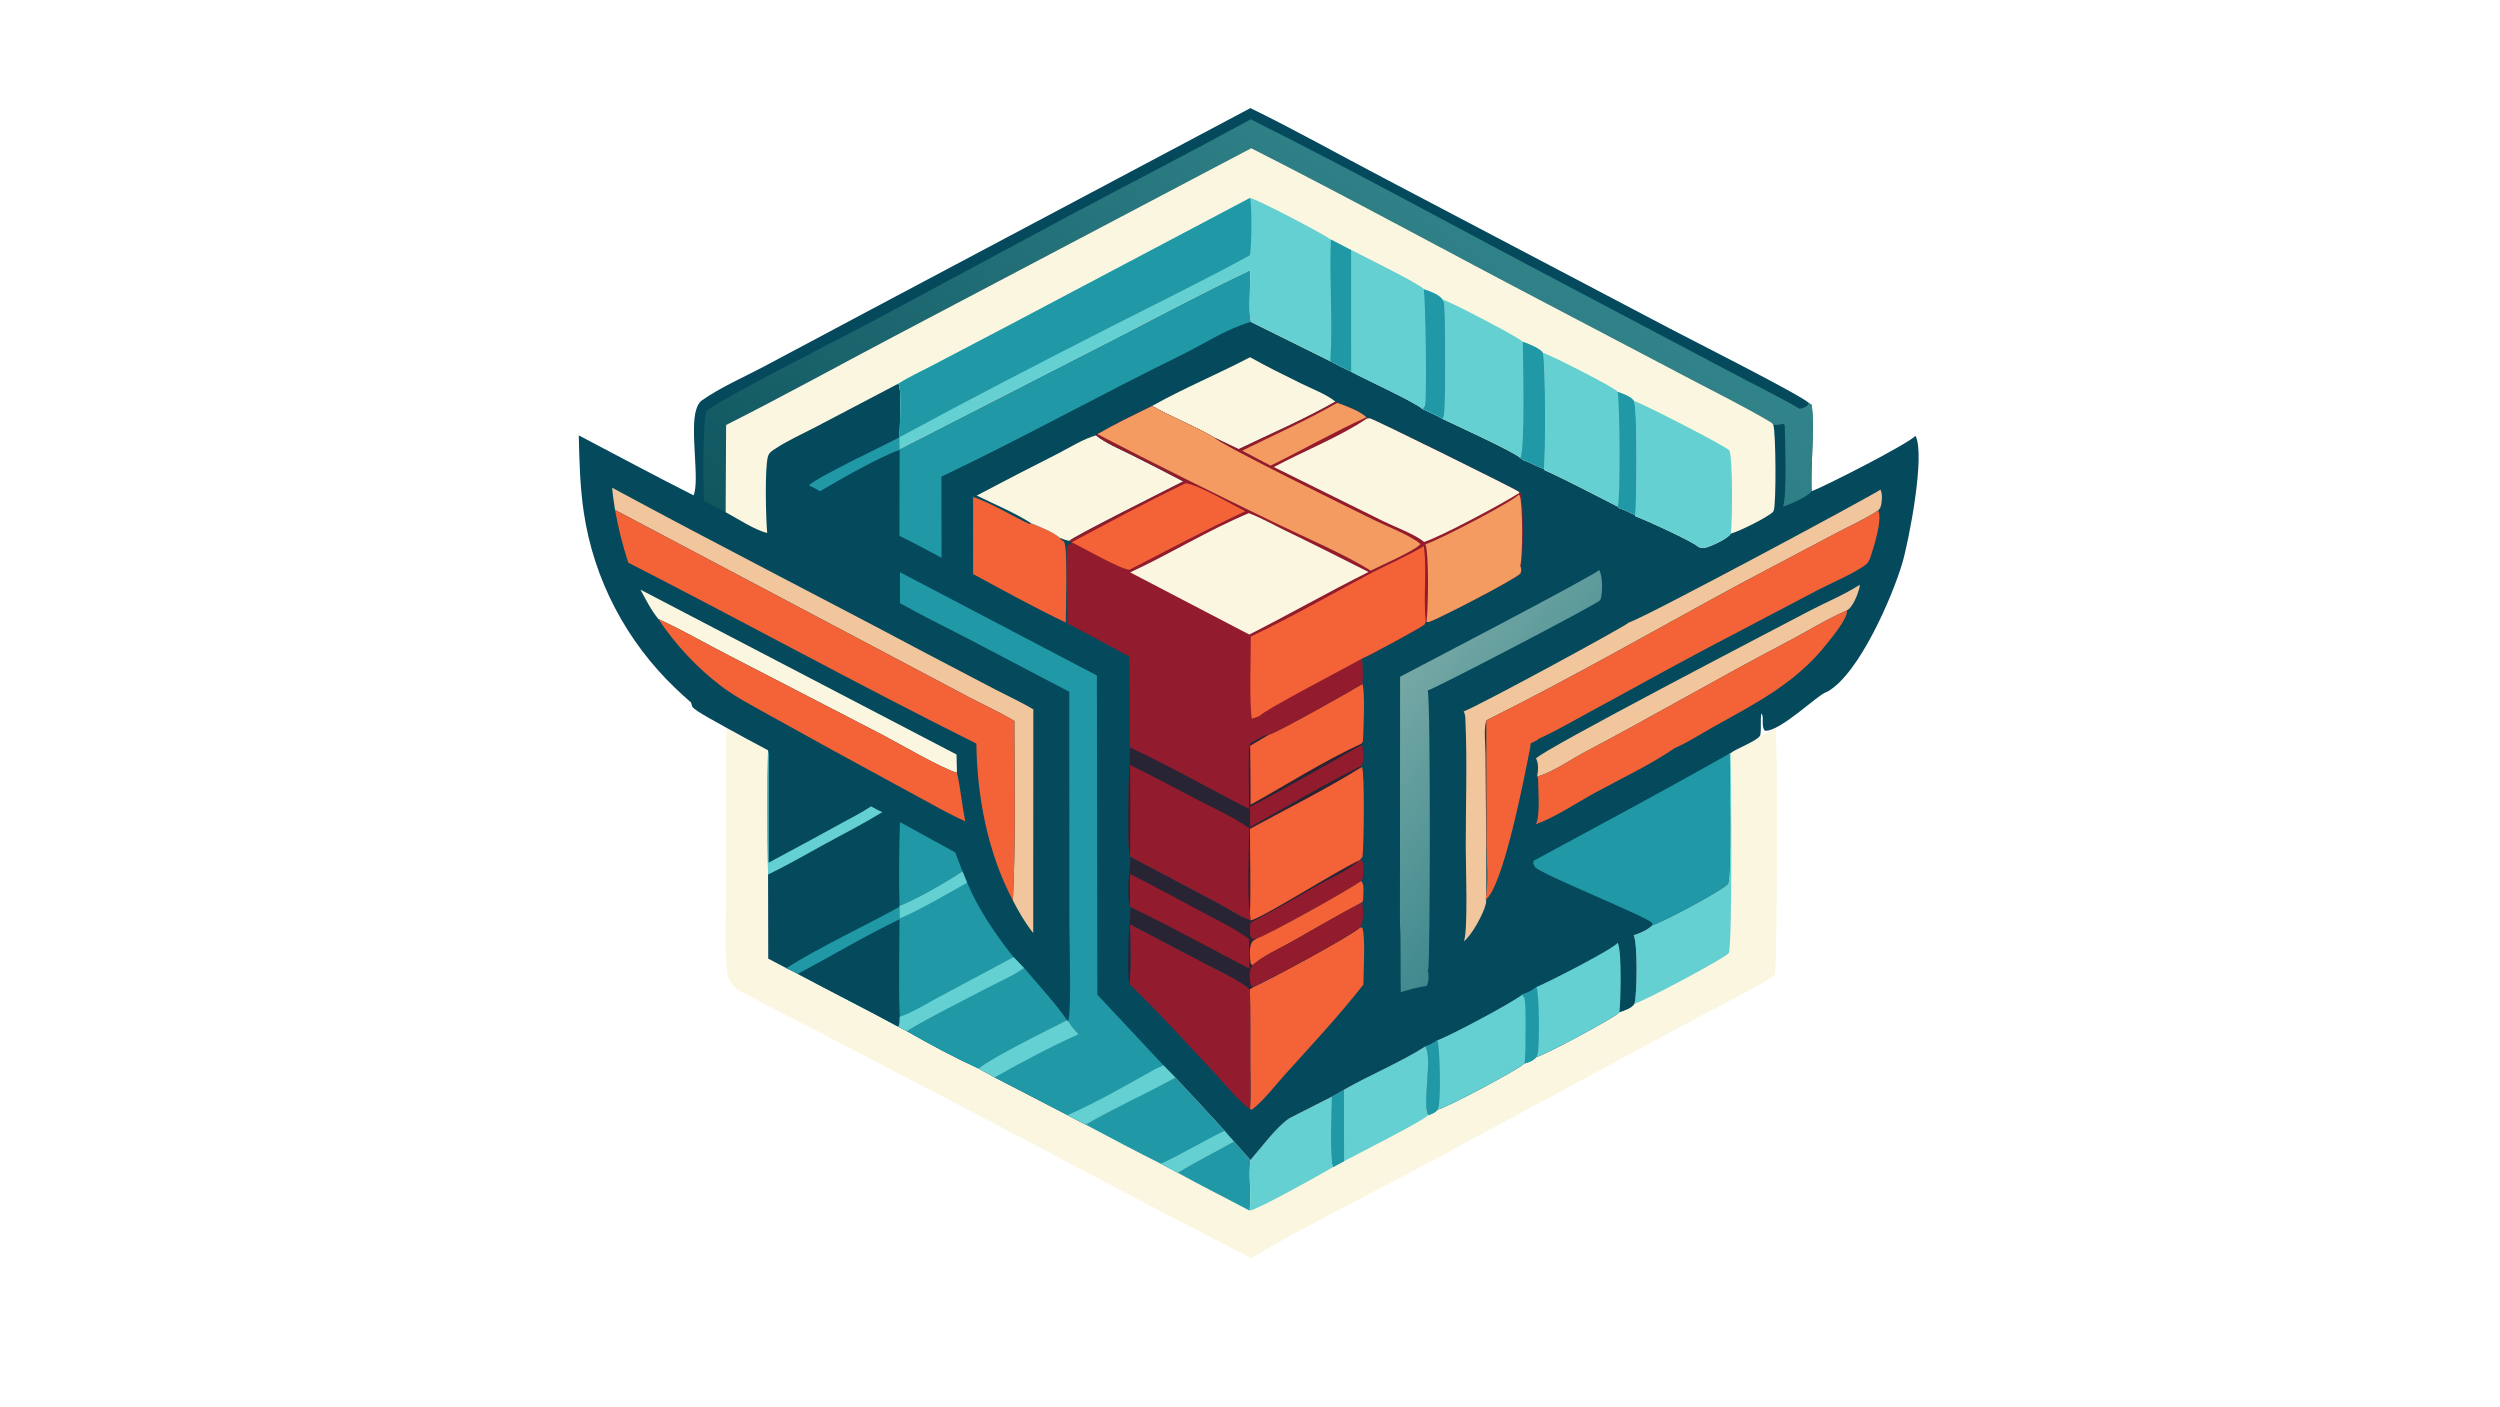 <?xml version="1.0" encoding="utf-8" ?>
<svg xmlns="http://www.w3.org/2000/svg" xmlns:xlink="http://www.w3.org/1999/xlink" width="1820" height="1024">

	<path fill="url(#gradient_0)" d="M1281.49 535.237C1282.4 530.043 1281.41 524.655 1282.25 519.393C1284.66 521.863 1281.72 528.331 1284.79 531.948C1295.49 533.173 1324.24 505.051 1329.28 504.008C1328.47 507.351 1320.75 512.562 1317.81 514.32C1317.24 514.66 1317.13 514.695 1316.61 514.934C1318.82 520.526 1318.88 722.727 1316.94 727.351C1316.87 727.519 1316.79 727.68 1316.71 727.845C1309.12 734.135 1297.73 738.801 1289.02 743.57L1220 781.116L1021.08 888.303C984.576 907.745 947.654 926.589 911.43 946.53L638.993 802.837L554.15 758.812C540.613 751.766 526.174 745.183 513.184 737.209C509.364 734.864 505.817 731.233 504.463 726.865C501.021 715.765 503.012 670.321 503.024 656.651L503.104 511.443C503.382 512.329 503.633 513.853 504.097 514.606C506.016 517.72 524.749 527.321 528.875 529.824C528.024 568.088 528.721 606.513 528.753 644.796C528.77 664.926 526.895 689.481 529.661 709.15C530.136 712.527 531.644 714.847 533.754 717.458C533.866 717.597 533.976 717.739 534.089 717.878C535.035 719.039 536.11 719.884 537.41 720.605C558.586 732.349 580.399 743.092 601.894 754.243L701.223 806.112C771.115 842.574 840.584 880.159 910.852 915.847C951.842 891.817 994.757 870.557 1036.69 848.222L1230.86 743.449C1238.63 739.24 1289.4 713.344 1292.08 709.514C1293.81 705.016 1294.43 535.748 1292.48 529.696C1289.79 532.232 1285.11 534.612 1281.49 535.237Z"/>
	<path fill="#FBF6DF" d="M1281.49 535.237C1285.11 534.612 1289.79 532.232 1292.48 529.696C1294.43 535.748 1293.81 705.016 1292.08 709.514C1289.4 713.344 1238.63 739.24 1230.86 743.449L1036.69 848.222C994.757 870.557 951.842 891.817 910.852 915.847C840.584 880.159 771.115 842.574 701.223 806.112L601.894 754.243C580.399 743.092 558.586 732.349 537.41 720.605C536.11 719.884 535.035 719.039 534.089 717.878C533.976 717.739 533.866 717.597 533.754 717.458C531.644 714.847 530.136 712.527 529.661 709.15C526.895 689.481 528.77 664.926 528.753 644.796C528.721 606.513 528.024 568.088 528.875 529.824C538.927 535.351 548.966 540.901 559.132 546.216C558.302 576.254 558.679 606.629 559.145 636.678L559.273 697.898L572.388 704.784L580.861 708.976C605.163 721.959 629.812 734.305 654.019 747.454L660.096 750.603C676.884 760.274 694.815 769.788 712.412 777.872L724.062 784.311L777.225 811.837C781.592 814.129 785.933 816.505 790.349 818.7C811.54 806.362 834.224 796.374 855.684 784.451C867.673 797.33 879.792 810.113 891.537 823.214L898.285 830.921L910.365 844.511C918.213 835.53 929.082 820.502 938.717 814.101L969.45 798.466L978.39 793.374C997.689 782.333 1019 773.753 1037.67 761.84C1043.04 770.643 1035.33 802.781 1039.72 811.847C1042.32 810.846 1044.7 810.172 1046.49 807.907C1052.65 806.671 1106.43 778.129 1109.78 774.206C1112.87 773.48 1116.33 772.059 1118.41 769.603C1123.88 768.454 1176.52 740.406 1178.93 736.938C1182.4 735.824 1188.06 733.997 1189.9 730.716C1191.78 724.146 1192.3 686.968 1189.35 680.845C1193.71 679.63 1199.67 676.769 1202.97 673.628C1210.98 671.081 1252.26 649.192 1257.91 643.606C1260.77 638.568 1259.13 561.536 1259.11 548.562L1259.77 548.33C1264.05 544.902 1279.73 539.309 1281.49 535.237Z"/>
	<path fill="#2098A6" d="M898.285 830.921L910.365 844.511C908.689 856.626 911.275 869.261 909.686 881.355C892.289 872.019 874.581 863.295 857.309 853.721C870.606 845.583 884.681 838.556 898.285 830.921Z"/>
	<path fill="#65D0D2" d="M969.45 798.466C969.427 805.833 967.894 845.261 970.547 849.622C961.943 854.677 916.16 880.406 909.686 881.355C911.275 869.261 908.689 856.626 910.365 844.511C918.213 835.53 929.082 820.502 938.717 814.101L969.45 798.466Z"/>
	<path fill="#65D0D2" d="M1259.11 548.562L1259.77 548.33C1260.38 564.139 1261.27 689.849 1258.5 693.918C1254.56 698.196 1197.12 728.766 1189.9 730.716C1191.78 724.146 1192.3 686.968 1189.35 680.845C1193.71 679.63 1199.67 676.769 1202.97 673.628C1210.98 671.081 1252.26 649.192 1257.91 643.606C1260.77 638.568 1259.13 561.536 1259.11 548.562Z"/>
	<path fill="#65D0D2" d="M1037.67 761.84C1043.04 770.643 1035.33 802.781 1039.72 811.847C1035.83 816.187 987.467 840.449 978.486 845.366L970.547 849.622C967.894 845.261 969.427 805.833 969.45 798.466L978.39 793.374C997.689 782.333 1019 773.753 1037.67 761.84Z"/>
	<path fill="#2098A6" d="M969.45 798.466L978.39 793.374L978.486 845.366L970.547 849.622C967.894 845.261 969.427 805.833 969.45 798.466Z"/>
	<path fill="#2098A6" d="M855.684 784.451C867.673 797.33 879.792 810.113 891.537 823.214L898.285 830.921C884.681 838.556 870.606 845.583 857.309 853.721C853.166 851.72 849.139 849.416 845.085 847.236C826.694 837.989 808.516 828.376 790.349 818.7C811.54 806.362 834.224 796.374 855.684 784.451Z"/>
	<path fill="#65D0D2" d="M845.085 847.236C860.904 840.045 875.826 830.706 891.537 823.214L898.285 830.921C884.681 838.556 870.606 845.583 857.309 853.721C853.166 851.72 849.139 849.416 845.085 847.236Z"/>
	<path fill="#05495D" d="M910.285 78.704C942.912 94.595 974.873 112.606 1007.05 129.445L1215.84 239.272C1229.57 246.531 1312.04 288.138 1316.88 293.408L1318.9 294.782C1321.24 312.139 1318.03 338.721 1318.82 357.624C1327.91 354.414 1390.75 322.311 1394.44 317.201C1401.86 330.879 1389.64 393.8 1384.88 409.941C1377.71 434.243 1353.5 490.419 1330.63 503.344C1330.19 503.589 1329.73 503.794 1329.28 504.008C1324.24 505.051 1295.49 533.173 1284.79 531.948C1281.72 528.331 1284.66 521.863 1282.25 519.393C1281.41 524.655 1282.4 530.043 1281.49 535.237C1279.73 539.309 1264.05 544.902 1259.77 548.33L1259.11 548.562C1259.13 561.536 1260.77 638.568 1257.91 643.606C1252.26 649.192 1210.98 671.081 1202.97 673.628C1199.67 676.769 1193.71 679.63 1189.35 680.845C1192.3 686.968 1191.78 724.146 1189.9 730.716C1188.06 733.997 1182.4 735.824 1178.93 736.938C1176.52 740.406 1123.88 768.454 1118.41 769.603C1116.33 772.059 1112.87 773.48 1109.78 774.206C1106.43 778.129 1052.65 806.671 1046.49 807.907C1044.7 810.172 1042.32 810.846 1039.72 811.847C1035.33 802.781 1043.04 770.643 1037.67 761.84C1019 773.753 997.689 782.333 978.39 793.374L969.45 798.466L938.717 814.101C929.082 820.502 918.213 835.53 910.365 844.511L898.285 830.921L891.537 823.214C879.792 810.113 867.673 797.33 855.684 784.451C834.224 796.374 811.54 806.362 790.349 818.7C785.933 816.505 781.592 814.129 777.225 811.837L724.062 784.311L712.412 777.872C694.815 769.788 676.884 760.274 660.096 750.603L654.019 747.454C629.812 734.305 605.163 721.959 580.861 708.976L572.388 704.784L559.273 697.898L559.145 636.678C558.679 606.629 558.302 576.254 559.132 546.216C548.966 540.901 538.927 535.351 528.875 529.824C524.749 527.321 506.016 517.72 504.097 514.606C503.633 513.853 503.382 512.329 503.104 511.443C499.231 508.091 495.459 504.612 491.753 501.079C456.057 467.048 432.387 422.109 425.046 373.334C422.239 354.686 421.768 335.76 421.34 316.936C449.152 331.562 476.866 346.431 504.908 360.61C509.544 350.407 502.155 312.797 506.818 298.268C507.568 295.932 508.694 293.067 510.768 291.612C524.496 281.974 541.17 274.744 556.018 266.909L635.694 224.481L910.285 78.704Z"/>
	<path fill="#65D0D2" d="M559.132 546.216L559.587 548.703L559.558 628.04C577.029 618.579 594.608 609.277 611.974 599.626C619.267 595.572 627.192 591.729 634.097 587.068C636.815 588.467 639.548 590.056 642.366 591.227C628.8 599.559 614.514 606.827 600.541 614.454C586.786 621.963 573.273 629.873 559.145 636.678C558.679 606.629 558.302 576.254 559.132 546.216Z"/>
	<path fill="#2098A6" d="M655.149 598.478L695.407 620.554L700.655 634.318C690.161 641.622 666.474 655.111 654.885 659.472C654.197 639.308 654.599 618.658 655.149 598.478Z"/>
	<path fill="#FBF6DF" d="M466.247 429.274L696.345 549.285L696.662 562.554C686.815 560.076 653.398 540.713 642.08 534.78L529.808 476.748C513.006 468.138 496.457 458.458 479.294 450.646C474.084 444.326 470.154 436.47 466.247 429.274Z"/>
	<path fill="#F2C69C" d="M1118.25 552.123C1123.6 545.502 1290.4 458.892 1316.5 445.126C1328.76 438.658 1342.29 433.21 1353.9 425.691C1353.89 426.628 1353.8 427.508 1353.56 428.418C1352.29 433.106 1348.81 442.061 1344.59 444.384C1329.53 450.82 1315.45 459.794 1300.94 467.374C1251.55 493.178 1203.46 521.357 1154.16 547.284C1144.94 552.136 1128.42 563.319 1119.03 565.27C1119.83 560.731 1120.28 556.407 1118.25 552.123Z"/>
	<path fill="#65D0D2" d="M1118.63 718.529C1126.93 715.083 1174.07 691.131 1177.71 686.307C1180.84 692.248 1179.9 728.446 1178.93 736.938C1176.52 740.406 1123.88 768.454 1118.41 769.603C1116.33 772.059 1112.87 773.48 1109.78 774.206C1109.94 773.57 1110.09 772.985 1110.13 772.328C1110.51 766.583 1111.27 730.175 1109.66 726.367C1109.4 725.757 1108.37 724.822 1107.91 724.275C1111.5 722.996 1115.86 721.176 1118.63 718.529Z"/>
	<path fill="#2098A6" d="M1118.63 718.529C1120.56 723.262 1121.02 763.555 1119.15 768.208C1118.91 768.817 1118.77 768.994 1118.41 769.603C1116.33 772.059 1112.87 773.48 1109.78 774.206C1109.94 773.57 1110.09 772.985 1110.13 772.328C1110.51 766.583 1111.27 730.175 1109.66 726.367C1109.4 725.757 1108.37 724.822 1107.91 724.275C1111.5 722.996 1115.86 721.176 1118.63 718.529Z"/>
	<path fill="#65D0D2" d="M1107.91 724.275C1108.37 724.822 1109.4 725.757 1109.66 726.367C1111.27 730.175 1110.51 766.583 1110.13 772.328C1110.09 772.985 1109.94 773.57 1109.78 774.206C1106.43 778.129 1052.65 806.671 1046.49 807.907C1044.7 810.172 1042.32 810.846 1039.72 811.847C1035.33 802.781 1043.04 770.643 1037.67 761.84C1041.02 760.824 1043.71 759.403 1046.49 757.305C1055.92 753.908 1100.99 729.876 1107.91 724.275Z"/>
	<path fill="#2098A6" d="M1037.67 761.84C1041.02 760.824 1043.71 759.403 1046.49 757.305C1048.3 762.613 1049.21 802.494 1046.92 807.124C1046.79 807.391 1046.63 807.646 1046.49 807.907C1044.7 810.172 1042.32 810.846 1039.72 811.847C1035.33 802.781 1043.04 770.643 1037.67 761.84Z"/>
	<path fill="#F36337" d="M708.43 361.746C722.584 366.717 735.936 375.184 749.552 381.572L750.457 380.784C757.072 383.629 766.271 387.026 771.659 391.627C771.925 392.317 772.135 392.595 772.741 393.029C773.344 393.461 774.055 393.874 774.591 394.387C777.446 397.12 775.896 446.337 775.885 453.205C753.02 442.375 730.696 429.905 708.413 417.916L708.43 361.746Z"/>
	<path fill="#FBF6DF" d="M910.053 260.062C922.416 267.022 935.11 273.204 947.832 279.468C955.397 283.193 965.808 287.105 972.167 292.39C949.65 305.213 925.111 315.774 901.721 326.988L884.322 318.681C869.664 310.088 853.507 303.914 838.651 295.578C861.816 282.583 886.514 272.362 910.053 260.062Z"/>
	<path fill="#F36337" d="M990.138 675.175L991.773 675.36C994.172 682.118 992.565 708.221 992.524 716.827C974.823 739.317 955.193 760.504 935.976 781.699C928.439 790.012 920.126 801.098 911.353 807.853L910.012 807.318C910.756 796.489 910.218 785.291 910.211 774.415C910.201 756.338 910.346 738.243 909.95 720.17L911.935 718.744C923.613 713.534 982.3 682.072 990.138 675.175Z"/>
	<path fill="#FBF6DF" d="M711.042 360.758C730.641 350.374 750.368 340.26 770.143 330.219C778.826 325.81 788.548 319.565 797.885 316.957C805.06 322.709 815.156 326.861 823.386 330.993C836.121 337.386 848.834 343.779 861.423 350.457C852.575 355.021 780.106 391.186 778.548 393.778C776.138 393.375 773.937 392.478 771.659 391.627C766.271 387.026 757.072 383.629 750.457 380.784C738.358 373.029 723.932 367.138 711.042 360.758Z"/>
	<path fill="#921C2D" d="M822.613 672.808L876.671 701.188C887.618 706.952 900.374 712.382 909.95 720.17C910.346 738.243 910.201 756.338 910.211 774.415C910.218 785.291 910.756 796.489 910.012 807.318C903.063 803.305 890.454 787.739 884.462 781.389C863.938 759.64 843.767 737.131 822.21 716.402C823.64 702.156 822.771 687.136 822.613 672.808Z"/>
	<path fill="#F36337" d="M479.294 450.646C496.457 458.458 513.006 468.138 529.808 476.748L642.08 534.78C653.398 540.713 686.815 560.076 696.662 562.554C699.342 574.091 700.285 586.221 702.766 597.889C691.356 592.979 680.285 586.427 669.315 580.563L605.293 545.67L559.338 520.232C547.632 513.72 535.373 507.376 524.689 499.253C507.249 485.991 491.403 468.89 479.294 450.646Z"/>
	<path fill="#F2C69C" d="M1368.95 356.429C1369.99 358.541 1370.1 360.584 1369.99 362.888C1369.84 365.891 1369.7 369.429 1367.34 371.564C1357.93 377.874 1346.73 382.802 1336.66 388.135L1269.21 423.758C1206.88 457.401 1145.46 492.914 1082.01 524.421C1080.02 530.779 1081.41 542.259 1081.41 549.106C1081.4 561.575 1082.65 655.667 1081.72 657.91C1080.03 665.275 1071.5 680.726 1065.72 685.33C1065.78 685.143 1065.85 684.957 1065.91 684.77C1068.74 675.485 1067.07 629.399 1067.07 617.123C1067.05 585.865 1068.22 554.091 1066.75 522.887C1066.67 520.993 1066.44 519.623 1065.53 517.932C1075.7 514.268 1183.4 455.91 1185.92 453.114C1196.71 450.101 1366.9 358.696 1368.95 356.429Z"/>
	<path fill="#F2C69C" d="M445.659 355.068C521.376 396.042 598.17 435.138 674.182 475.579L725.483 502.432C734.369 507.029 743.679 511.285 752.266 516.386L752.182 679.263C746.288 671.837 741.68 663.941 737.394 655.508C739.536 612.144 738.509 568.308 738.459 524.877C728.234 518.683 716.849 513.55 706.226 507.977L644.071 475.066L447.775 371.236C446.868 365.839 446.091 360.529 445.659 355.068Z"/>
	<path fill="#F36337" d="M1119.03 565.27C1128.42 563.319 1144.94 552.136 1154.16 547.284C1203.46 521.357 1251.55 493.178 1300.94 467.374C1315.45 459.794 1329.53 450.82 1344.59 444.384C1345.28 450.219 1333.34 464.344 1329.72 468.927C1307.42 497.16 1278.45 511.904 1247.73 528.94C1238.54 534.032 1228.84 540.526 1219.23 544.542C1202.23 556.411 1179.18 567.263 1160.77 577.353C1147.56 584.593 1132.14 595.009 1118.14 600.016C1121.47 593.948 1119.7 574.147 1119.69 566.273L1119.03 565.27Z"/>
	<defs>
		<linearGradient id="gradient_1" gradientUnits="userSpaceOnUse" x1="1131.086" y1="600.791" x2="1011.456" y2="505.16">
			<stop offset="0" stop-color="#3F898E"/>
			<stop offset="1" stop-color="#75A8A5"/>
		</linearGradient>
	</defs>
	<path fill="url(#gradient_1)" d="M1019.26 492.648C1035.04 484.364 1161.81 418.311 1164.23 414.919C1166.75 419.517 1166.74 430.494 1165.43 435.558C1165.31 436.023 1165.07 436.57 1164.9 437C1161.41 440.496 1045.49 500.866 1039.39 502.676C1041.57 510.115 1041.15 702.454 1039.77 705.428C1039.69 705.601 1039.57 705.756 1039.48 705.92C1040.21 709.414 1040.38 714.505 1038.63 717.695C1032.12 718.625 1026.05 720.375 1019.76 722.282C1019.41 705.51 1020.05 688.663 1019.16 671.911L1019.26 492.648Z"/>
	<path fill="#292434" d="M822.988 623.739L886.383 657.316C893.975 661.305 902.487 667.272 910.523 669.978C918.059 668.876 974.661 632.816 989.94 626.121L991.47 626.359C993.069 629.111 992.853 636.159 991.965 639.266C991.731 640.083 991.41 640.586 990.943 641.287C993.157 643.681 992.671 648.372 992.523 651.605C992.452 653.161 992.608 655.611 991.642 656.888C992.223 662.662 993.246 669.993 990.138 675.175C982.3 682.072 923.613 713.534 911.935 718.744L909.95 720.17C900.374 712.382 887.618 706.952 876.671 701.188L822.613 672.808C822.771 687.136 823.64 702.156 822.21 716.402C819.82 705.318 822.263 672.14 823.123 660.339L822.675 659.537C819.417 650.841 822.859 633.578 822.988 623.739Z"/>
	<path fill="#921C2D" d="M989.94 626.121L991.47 626.359C993.069 629.111 992.853 636.159 991.965 639.266C991.731 640.083 991.41 640.586 990.943 641.287C983.165 647.215 923.253 680.525 915.174 683.136C913.942 683.413 912.713 683.403 911.457 683.432C909.146 680.327 910.119 675.516 910.301 671.796C927.102 663.162 943.417 653.492 959.867 644.209C969.106 638.996 982.23 633.367 989.94 626.121Z"/>
	<path fill="#F36337" d="M990.943 641.287C993.157 643.681 992.671 648.372 992.523 651.605C992.452 653.161 992.608 655.611 991.642 656.888C974.11 666.138 956.937 676.176 939.691 685.949C931.12 690.805 918.986 696.151 911.804 702.752L910.425 701.326C909.994 696.94 909.358 691.955 910.645 687.667C911.457 684.965 912.941 684.506 915.174 683.136C923.253 680.525 983.165 647.215 990.943 641.287Z"/>
	<path fill="#921C2D" d="M911.804 702.752C918.986 696.151 931.12 690.805 939.691 685.949C956.937 676.176 974.11 666.138 991.642 656.888C992.223 662.662 993.246 669.993 990.138 675.175C982.3 682.072 923.613 713.534 911.935 718.744L910.495 716.951C909.681 712.403 909.098 706.77 911.804 702.752Z"/>
	<path fill="#921C2D" d="M822.588 636.211C839.917 645.048 857.039 654.303 874.189 663.482C885.874 669.737 898.542 675.746 909.262 683.566L909.529 705.128C880.798 690.226 852.243 674.414 823.123 660.339L822.675 659.537C822.667 651.763 822.712 643.984 822.588 636.211Z"/>
	<path fill="#2098A6" d="M1259.11 548.562C1259.13 561.536 1260.77 638.568 1257.91 643.606C1252.26 649.192 1210.98 671.081 1202.97 673.628C1202.9 673.074 1203.04 672.451 1202.76 671.964C1200.49 667.93 1121.79 636.499 1117.6 631.288C1117.05 630.602 1116.62 629.294 1116.21 628.475L1116.47 626.634C1164.12 600.879 1212 575.283 1259.11 548.562Z"/>
	<path fill="#2098A6" d="M910.111 196.82C910.606 206.413 908.458 226.474 910.713 234.382L909.988 234.51C892.703 239.528 875.572 250.901 859.298 258.856C800.922 287.393 744.052 319.136 685.356 346.992L685.45 406.047C675.275 400.684 665.16 395.115 654.8 390.119L654.936 327.494C639.76 332.83 611.627 349.029 596.976 357.617C594.402 355.994 591.608 354.718 588.886 353.364C595.451 346.931 642.989 324.684 654.989 318.217L655.055 326.883L814.326 245.325C846.11 228.97 877.737 211.959 910.111 196.82Z"/>
	<path fill="#F36337" d="M447.775 371.236L644.071 475.066L706.226 507.977C716.849 513.55 728.234 518.683 738.459 524.877C738.509 568.308 739.536 612.144 737.394 655.508C719.113 621.008 711.286 580.081 710.807 541.34C625.637 498.897 542.087 452.982 457.37 409.607C453.287 396.939 450.04 384.357 447.775 371.236Z"/>
	<path fill="#F36337" d="M1367.34 371.564C1370.61 378.164 1363.99 398.623 1361.74 405.476C1361.08 407.495 1360.3 409.034 1358.84 410.586C1351.29 416.842 1333.09 424.476 1323.74 429.342L1242.38 472.087C1214.14 487.021 1186.28 502.674 1158.15 517.805C1145.77 524.465 1133.28 531.932 1120.46 537.658C1118.93 539.158 1116.31 540.141 1114.39 541.134C1114.26 542.336 1114.11 543.534 1113.88 544.721C1110.05 564.376 1094.24 646.519 1081.32 655.114C1084 643.854 1082.18 625.114 1082.16 613.014L1082.01 524.421C1145.46 492.914 1206.88 457.401 1269.21 423.758L1336.66 388.135C1346.73 382.802 1357.93 377.874 1367.34 371.564Z"/>
	<path fill="#2098A6" d="M700.655 634.318L704.072 642.636C712.768 662.769 724.283 679.681 737.872 696.801L745.4 704.679C755.534 716.672 767.928 730.013 776.714 742.785C760.202 751.279 725.84 767.772 712.412 777.872C694.815 769.788 676.884 760.274 660.096 750.603L654.019 747.454C629.812 734.305 605.163 721.959 580.861 708.976L572.388 704.784C598.76 688.383 627.644 675.118 654.887 660.149L654.885 659.472C666.474 655.111 690.161 641.622 700.655 634.318Z"/>
	<path fill="#65D0D2" d="M700.655 634.318L704.072 642.636C688.148 651.37 671.693 661.443 655.073 668.631L654.887 660.149L654.885 659.472C666.474 655.111 690.161 641.622 700.655 634.318Z"/>
	<path fill="#05495D" d="M654.817 669.243C654.881 692.778 653.957 716.749 655.034 740.231C654.975 742.66 655.215 745.279 654.019 747.454C629.812 734.305 605.163 721.959 580.861 708.976C605.43 695.867 629.756 681.287 654.817 669.243Z"/>
	<path fill="#2098A6" d="M737.872 696.801L745.4 704.679C755.534 716.672 767.928 730.013 776.714 742.785C760.202 751.279 725.84 767.772 712.412 777.872C694.815 769.788 676.884 760.274 660.096 750.603L654.019 747.454C655.215 745.279 654.975 742.66 655.034 740.231C664.788 736.893 674.954 730.406 684.074 725.567L737.872 696.801Z"/>
	<path fill="#65D0D2" d="M737.872 696.801L745.4 704.679C737.91 710.219 728.283 714.212 719.974 718.576C700.065 729.034 679.384 739.083 660.096 750.603L654.019 747.454C655.215 745.279 654.975 742.66 655.034 740.231C664.788 736.893 674.954 730.406 684.074 725.567L737.872 696.801Z"/>
	<path fill="#2098A6" d="M655.193 416.579L798.534 491.759L798.862 724.143L847.029 775.595L855.684 784.451C834.224 796.374 811.54 806.362 790.349 818.7C785.933 816.505 781.592 814.129 777.225 811.837L724.062 784.311L712.412 777.872C725.84 767.772 760.202 751.279 776.714 742.785L777.633 743.472C780.163 736.161 778.499 684.766 778.504 673.519L778.441 503.627L703.549 464.348C687.432 455.977 670.975 448.059 655.179 439.1L655.193 416.579Z"/>
	<path fill="#65D0D2" d="M776.714 742.785L777.633 743.472C779.628 747.097 782.335 749.921 785.133 752.923C764.441 762.212 743.825 773.215 724.062 784.311L712.412 777.872C725.84 767.772 760.202 751.279 776.714 742.785Z"/>
	<path fill="#65D0D2" d="M847.029 775.595L855.684 784.451C834.224 796.374 811.54 806.362 790.349 818.7C785.933 816.505 781.592 814.129 777.225 811.837C797.008 803.233 821.753 789.135 840.882 778.345L847.029 775.595Z"/>
	<path fill="#921C2D" d="M991.849 497.928C993.95 504.531 992.527 531.421 992.243 539.536L991.186 541.29L991.462 542.187C992.539 546.113 993.037 553.731 991.182 557.453L991.485 558.353C993.55 562.221 992.912 616.719 991.849 623.766L989.94 626.121C974.661 632.816 918.059 668.876 910.523 669.978C902.487 667.272 893.975 661.305 886.383 657.316L822.988 623.739L822.695 623.092C819.861 615.61 822.104 555.202 822.723 544.063C852.034 557.716 880.348 574.179 909.257 588.749C909.631 581.511 907.897 544.179 910.177 541.101C914.068 539.053 919.816 534.733 924.117 534.711C929.669 533.421 984.044 502.762 991.849 497.928Z"/>
	<path fill="#292434" d="M910.177 541.101C914.068 539.053 919.816 534.733 924.117 534.711L910.151 542.953C910.303 557.227 910.542 571.508 910.452 585.783C936.95 570.943 963.669 554.014 991.186 541.29L991.462 542.187C992.539 546.113 993.037 553.731 991.182 557.453L991.485 558.353C965.311 574.691 937.062 588.66 909.949 603.465C909.995 623.852 910.751 644.586 910.008 664.94C907.607 653.169 909.328 616.925 909.428 602.904C898.011 594.87 884.503 588.855 872.13 582.434C855.658 573.885 839.34 564.967 822.618 556.919C822.979 578.953 822.956 601.057 822.695 623.092C819.861 615.61 822.104 555.202 822.723 544.063C852.034 557.716 880.348 574.179 909.257 588.749C909.631 581.511 907.897 544.179 910.177 541.101Z"/>
	<path fill="#921C2D" d="M991.462 542.187C992.539 546.113 993.037 553.731 991.182 557.453C963.696 571.06 936.984 587.196 910.095 601.996L910.047 587.418C937.55 573.18 964.435 557.327 991.462 542.187Z"/>
	<path fill="#F36337" d="M991.849 497.928C993.95 504.531 992.527 531.421 992.243 539.536L991.186 541.29C963.669 554.014 936.95 570.943 910.452 585.783C910.542 571.508 910.303 557.227 910.151 542.953L924.117 534.711C929.669 533.421 984.044 502.762 991.849 497.928Z"/>
	<path fill="#F36337" d="M991.485 558.353C993.55 562.221 992.912 616.719 991.849 623.766L989.94 626.121C974.661 632.816 918.059 668.876 910.523 669.978L910.008 664.94C910.751 644.586 909.995 623.852 909.949 603.465C937.062 588.66 965.311 574.691 991.485 558.353Z"/>
	<defs>
		<linearGradient id="gradient_2" gradientUnits="userSpaceOnUse" x1="767.764" y1="540.237" x2="1062.121" y2="118.154">
			<stop offset="0" stop-color="#105760"/>
			<stop offset="1" stop-color="#32848B"/>
		</linearGradient>
	</defs>
	<path fill="url(#gradient_2)" d="M910.499 86.846C985.096 124.162 1058.43 164.557 1132.26 203.393L1260.83 271.365C1277.24 280.165 1294.19 288.284 1310.27 297.657C1311.18 297.427 1312.13 297.199 1312.99 296.839C1315.21 295.919 1315.93 295.596 1316.88 293.408L1318.9 294.782C1321.24 312.139 1318.03 338.721 1318.82 357.624C1316.08 361.588 1302.84 367.448 1298.11 368.822C1301.02 358.925 1299.51 321.912 1299.3 309.476L1298.21 308.529C1295.78 309.182 1293.47 309.34 1290.98 309.475C1290.36 308.223 1289.91 307.8 1288.7 307.083C1269.71 295.859 1249.58 285.956 1230.07 275.661L1125.31 220.647C1053.78 183.246 982.88 144.395 910.894 107.879L650.632 244.985C609.992 266.413 569.621 288.721 528.604 309.393L528.27 372.885C522.946 370.158 517.425 367.592 512.376 364.381C512.108 351.149 511.38 309.83 514.174 299.483C520.964 292.21 615.953 244.166 633.088 235.071L780.025 156.13C823.483 132.986 867.333 110.533 910.499 86.846Z"/>
	<path fill="#921C2D" d="M972.167 292.39L973.519 293.283C979.113 295.139 990.731 299.575 994.727 303.768L994.98 304.741C995.554 304.691 996.742 304.421 997.257 304.541C1000.97 305.412 1103.22 356.034 1105.37 357.796C1105.83 358.169 1105.88 358.323 1106.16 358.763L1107.04 358.966C1109.11 363.485 1109.18 405.27 1107.29 410.535C1107.09 411.108 1107.01 411.207 1106.72 411.8C1107.65 414.466 1107.7 414.743 1106.93 417.454C1102.73 421.884 1048.35 450.001 1040.29 452.827L1038.51 452.605L1037.94 452.594C1037.7 453.089 1037.25 454.436 1036.9 454.764C1034.89 456.641 995.822 477.893 991.563 479.433C992.152 485.443 992.4 491.91 991.849 497.928C984.044 502.762 929.669 533.421 924.117 534.711C919.816 534.733 914.068 539.053 910.177 541.101C907.897 544.179 909.631 581.511 909.257 588.749C880.348 574.179 852.034 557.716 822.723 544.063L822.154 478.035C807.281 469.803 792.304 461.8 777.254 453.897C777.285 446.654 775.824 399.914 776.904 397.689C777.493 396.473 778.747 396.348 779.959 395.872L778.548 393.778C780.106 391.186 852.575 355.021 861.423 350.457C848.834 343.779 836.121 337.386 823.386 330.993C815.156 326.861 805.06 322.709 797.885 316.957L798.951 316.066C811.756 308.618 825.36 302.126 838.651 295.578C853.507 303.914 869.664 310.088 884.322 318.681L901.721 326.988C925.111 315.774 949.65 305.213 972.167 292.39Z"/>
	<path fill="#F39B60" d="M973.519 293.283C979.113 295.139 990.731 299.575 994.727 303.768C971.121 314.453 948.296 327.559 924.983 338.962L904.333 328.09C927.361 316.697 951.252 306.078 973.519 293.283Z"/>
	<path fill="#F36337" d="M863.155 351.866C871.303 352.344 897.482 367.615 906.494 372.22C878.377 385.391 850.919 399.977 823.331 414.213C822.904 414.508 823.006 414.473 822.416 414.677C818.74 415.945 786.261 397.739 780.222 394.729C807.693 380.21 835.069 365.16 863.155 351.866Z"/>
	<path fill="#F39B60" d="M1105.8 359.904C1105.99 360.247 1106.18 360.592 1106.35 360.948C1108.65 365.9 1108.61 406.559 1106.72 411.8C1107.65 414.466 1107.7 414.743 1106.93 417.454C1102.73 421.884 1048.35 450.001 1040.29 452.827L1038.51 452.605C1039.79 443.874 1040.42 402.853 1037.7 396.212C1046.25 393.806 1102.18 364.778 1105.8 359.904Z"/>
	<path fill="#F36337" d="M910.563 463.438C939.317 449.718 967.198 433.779 995.299 418.759C1008.81 411.537 1023.48 405.47 1036.55 397.58C1038.92 415.491 1036.07 434.396 1037.94 452.594C1037.7 453.089 1037.25 454.436 1036.9 454.764C1034.89 456.641 995.822 477.893 991.563 479.433C981.692 485.138 920.323 516.832 916.945 521.25C915.07 521.854 913.227 522.565 911.378 523.243C909.393 512.579 910.672 476.755 910.563 463.438Z"/>
	<path fill="#F39B60" d="M798.951 316.066C811.756 308.618 825.36 302.126 838.651 295.578C853.507 303.914 869.664 310.088 884.322 318.681C885.946 322.559 987.298 372.135 1000.49 378.662C1008.95 382.851 1027.59 390.061 1034.07 396.086C1030.64 400.675 1004.48 411.981 997.84 415.442C979.585 403.768 948.969 390.73 928.44 380.746C885.062 359.65 841.722 338.382 798.951 316.066Z"/>
	<path fill="#FBF6DF" d="M909.116 373.591C917.934 376.868 926.751 381.926 935.242 386.035C955.698 395.935 975.994 406.14 996.269 416.401C967.067 430.998 938.616 447.177 909.482 461.944L822.751 416.684C851.954 403.198 879.35 386.047 909.116 373.591Z"/>
	<path fill="#FBF6DF" d="M994.98 304.741C995.554 304.691 996.742 304.421 997.257 304.541C1000.97 305.412 1103.22 356.034 1105.37 357.796C1105.83 358.169 1105.88 358.323 1106.16 358.763C1094.81 366.161 1048.39 390.982 1036.71 394.541C1031.27 389.53 1014.19 382.992 1007.02 379.438L927.378 340.012C948.163 328.81 976.221 317.643 994.98 304.741Z"/>
	<path fill="#FBF6DF" d="M528.604 309.393C569.621 288.721 609.992 266.413 650.632 244.985L910.894 107.879C982.88 144.395 1053.78 183.246 1125.31 220.647L1230.07 275.661C1249.58 285.956 1269.71 295.859 1288.7 307.083C1289.91 307.8 1290.36 308.223 1290.98 309.475C1292.84 314.005 1293.18 367.556 1291.24 371.73C1291.1 372.032 1290.94 372.325 1290.79 372.623C1286.86 376.678 1265.26 387.239 1260.04 388.451C1257.87 392.26 1245.95 397.566 1241.41 398.772C1239.67 399.235 1238.05 398.727 1236.39 398.172C1233.47 394.66 1196.59 377.921 1190.67 375.898L1190.45 375.196C1186.56 373.097 1182.82 371.3 1178.63 369.87L1177.76 368.86C1159.97 359.9 1142.3 350.356 1124.17 342.147L1123.9 341.405C1118.75 339.635 1114.05 336.657 1108.8 334.895L1106.8 333.352C1100.66 328.157 1060.9 310.155 1050.2 304.954C1045.66 302.222 1040.57 300.139 1035.78 297.867C1030.32 292.802 993.853 276.111 983.82 270.72C978.621 268.283 973.544 265.701 968.484 262.988L910.713 234.382C908.458 226.474 910.606 206.413 910.111 196.82C877.737 211.959 846.11 228.97 814.326 245.325L655.055 326.883L654.989 318.217C654.728 309.742 656.913 285.838 654.073 279.246L594.029 310.752C584.119 315.939 573.124 320.795 563.885 327.001C561.655 328.499 559.886 329.561 559.08 332.275C556.659 340.437 557.544 378.124 558.519 387.994C549.559 385.965 536.673 377.337 528.27 372.885L528.604 309.393Z"/>
	<path fill="#65D0D2" d="M1189.44 291.864C1195.63 293.569 1256.92 325.158 1258.95 327.895C1261.57 333.529 1261.23 380.437 1260.04 388.451C1257.87 392.26 1245.95 397.566 1241.41 398.772C1239.67 399.235 1238.05 398.727 1236.39 398.172C1233.47 394.66 1196.59 377.921 1190.67 375.898L1190.45 375.196C1191.37 365.545 1192.14 296.755 1189.44 291.864Z"/>
	<path fill="#65D0D2" d="M1123.14 256.829C1129.06 258.376 1176.24 282.747 1177.48 284.931C1177.55 285.05 1177.58 285.186 1177.63 285.313C1181.32 286.456 1187.29 288.608 1189.44 291.864C1192.14 296.755 1191.37 365.545 1190.45 375.196C1186.56 373.097 1182.82 371.3 1178.63 369.87L1177.76 368.86C1159.97 359.9 1142.3 350.356 1124.17 342.147L1123.9 341.405C1125.24 333.44 1125.17 262.058 1123.14 256.829Z"/>
	<path fill="#2098A6" d="M1177.63 285.313C1181.32 286.456 1187.29 288.608 1189.44 291.864C1192.14 296.755 1191.37 365.545 1190.45 375.196C1186.56 373.097 1182.82 371.3 1178.63 369.87L1177.76 368.86C1179.76 362.539 1179.28 293.551 1177.63 285.313Z"/>
	<path fill="#65D0D2" d="M1049.97 217.926C1056.43 219.842 1106.28 245.884 1108.62 248.852C1112.17 249.987 1121.3 253.597 1123.14 256.829C1125.17 262.058 1125.24 333.44 1123.9 341.405C1118.75 339.635 1114.05 336.657 1108.8 334.895L1106.8 333.352C1100.66 328.157 1060.9 310.155 1050.2 304.954C1050.67 304.074 1050.99 303.219 1051.18 302.236C1052.54 295.338 1052.24 230.529 1051.4 221.705C1051.26 220.243 1050.79 219.143 1049.97 217.926Z"/>
	<path fill="#2098A6" d="M1108.62 248.852C1112.17 249.987 1121.3 253.597 1123.14 256.829C1125.17 262.058 1125.24 333.44 1123.9 341.405C1118.75 339.635 1114.05 336.657 1108.8 334.895L1106.8 333.352C1110.39 327.129 1108.74 261.22 1108.62 248.852Z"/>
	<path fill="#65D0D2" d="M910.001 144.14C914.584 144.704 963.241 170.181 968.86 174.389L983.756 182.115C991.397 186.099 1034.77 207.465 1036.48 210.596C1040.49 211.892 1047.58 214.419 1049.97 217.926C1050.79 219.143 1051.26 220.243 1051.4 221.705C1052.24 230.529 1052.54 295.338 1051.18 302.236C1050.99 303.219 1050.67 304.074 1050.2 304.954C1045.66 302.222 1040.57 300.139 1035.78 297.867C1030.32 292.802 993.853 276.111 983.82 270.72C978.621 268.283 973.544 265.701 968.484 262.988L910.713 234.382C908.458 226.474 910.606 206.413 910.111 196.82C877.737 211.959 846.11 228.97 814.326 245.325L655.055 326.883L654.989 318.217C654.728 309.742 656.913 285.838 654.073 279.246C661.642 274.495 670.15 270.613 678.088 266.446L729.159 239.686L910.001 144.14Z"/>
	<path fill="#2098A6" d="M968.86 174.389L983.756 182.115L983.82 270.72C978.621 268.283 973.544 265.701 968.484 262.988C970.415 233.667 967.651 203.8 968.86 174.389Z"/>
	<path fill="#65D0D2" d="M983.756 182.115C991.397 186.099 1034.77 207.465 1036.48 210.596C1040.49 211.892 1047.58 214.419 1049.97 217.926C1050.79 219.143 1051.26 220.243 1051.4 221.705C1052.24 230.529 1052.54 295.338 1051.18 302.236C1050.99 303.219 1050.67 304.074 1050.2 304.954C1045.66 302.222 1040.57 300.139 1035.78 297.867C1030.32 292.802 993.853 276.111 983.82 270.72L983.756 182.115Z"/>
	<path fill="#2098A6" d="M1036.48 210.596C1040.49 211.892 1047.58 214.419 1049.97 217.926C1050.79 219.143 1051.26 220.243 1051.4 221.705C1052.24 230.529 1052.54 295.338 1051.18 302.236C1050.99 303.219 1050.67 304.074 1050.2 304.954C1045.66 302.222 1040.57 300.139 1035.78 297.867C1036.24 297.174 1037.06 296.243 1037.35 295.494C1038.93 291.407 1037.83 217.598 1036.48 210.596Z"/>
	<path fill="#2098A6" d="M910.001 144.14C911.517 150.008 911.284 179.742 909.889 185.832C876.912 203.916 843.065 220.378 809.551 237.436C757.806 263.773 706.024 290.526 654.989 318.217C654.728 309.742 656.913 285.838 654.073 279.246C661.642 274.495 670.15 270.613 678.088 266.446L729.159 239.686L910.001 144.14Z"/>
</svg>
